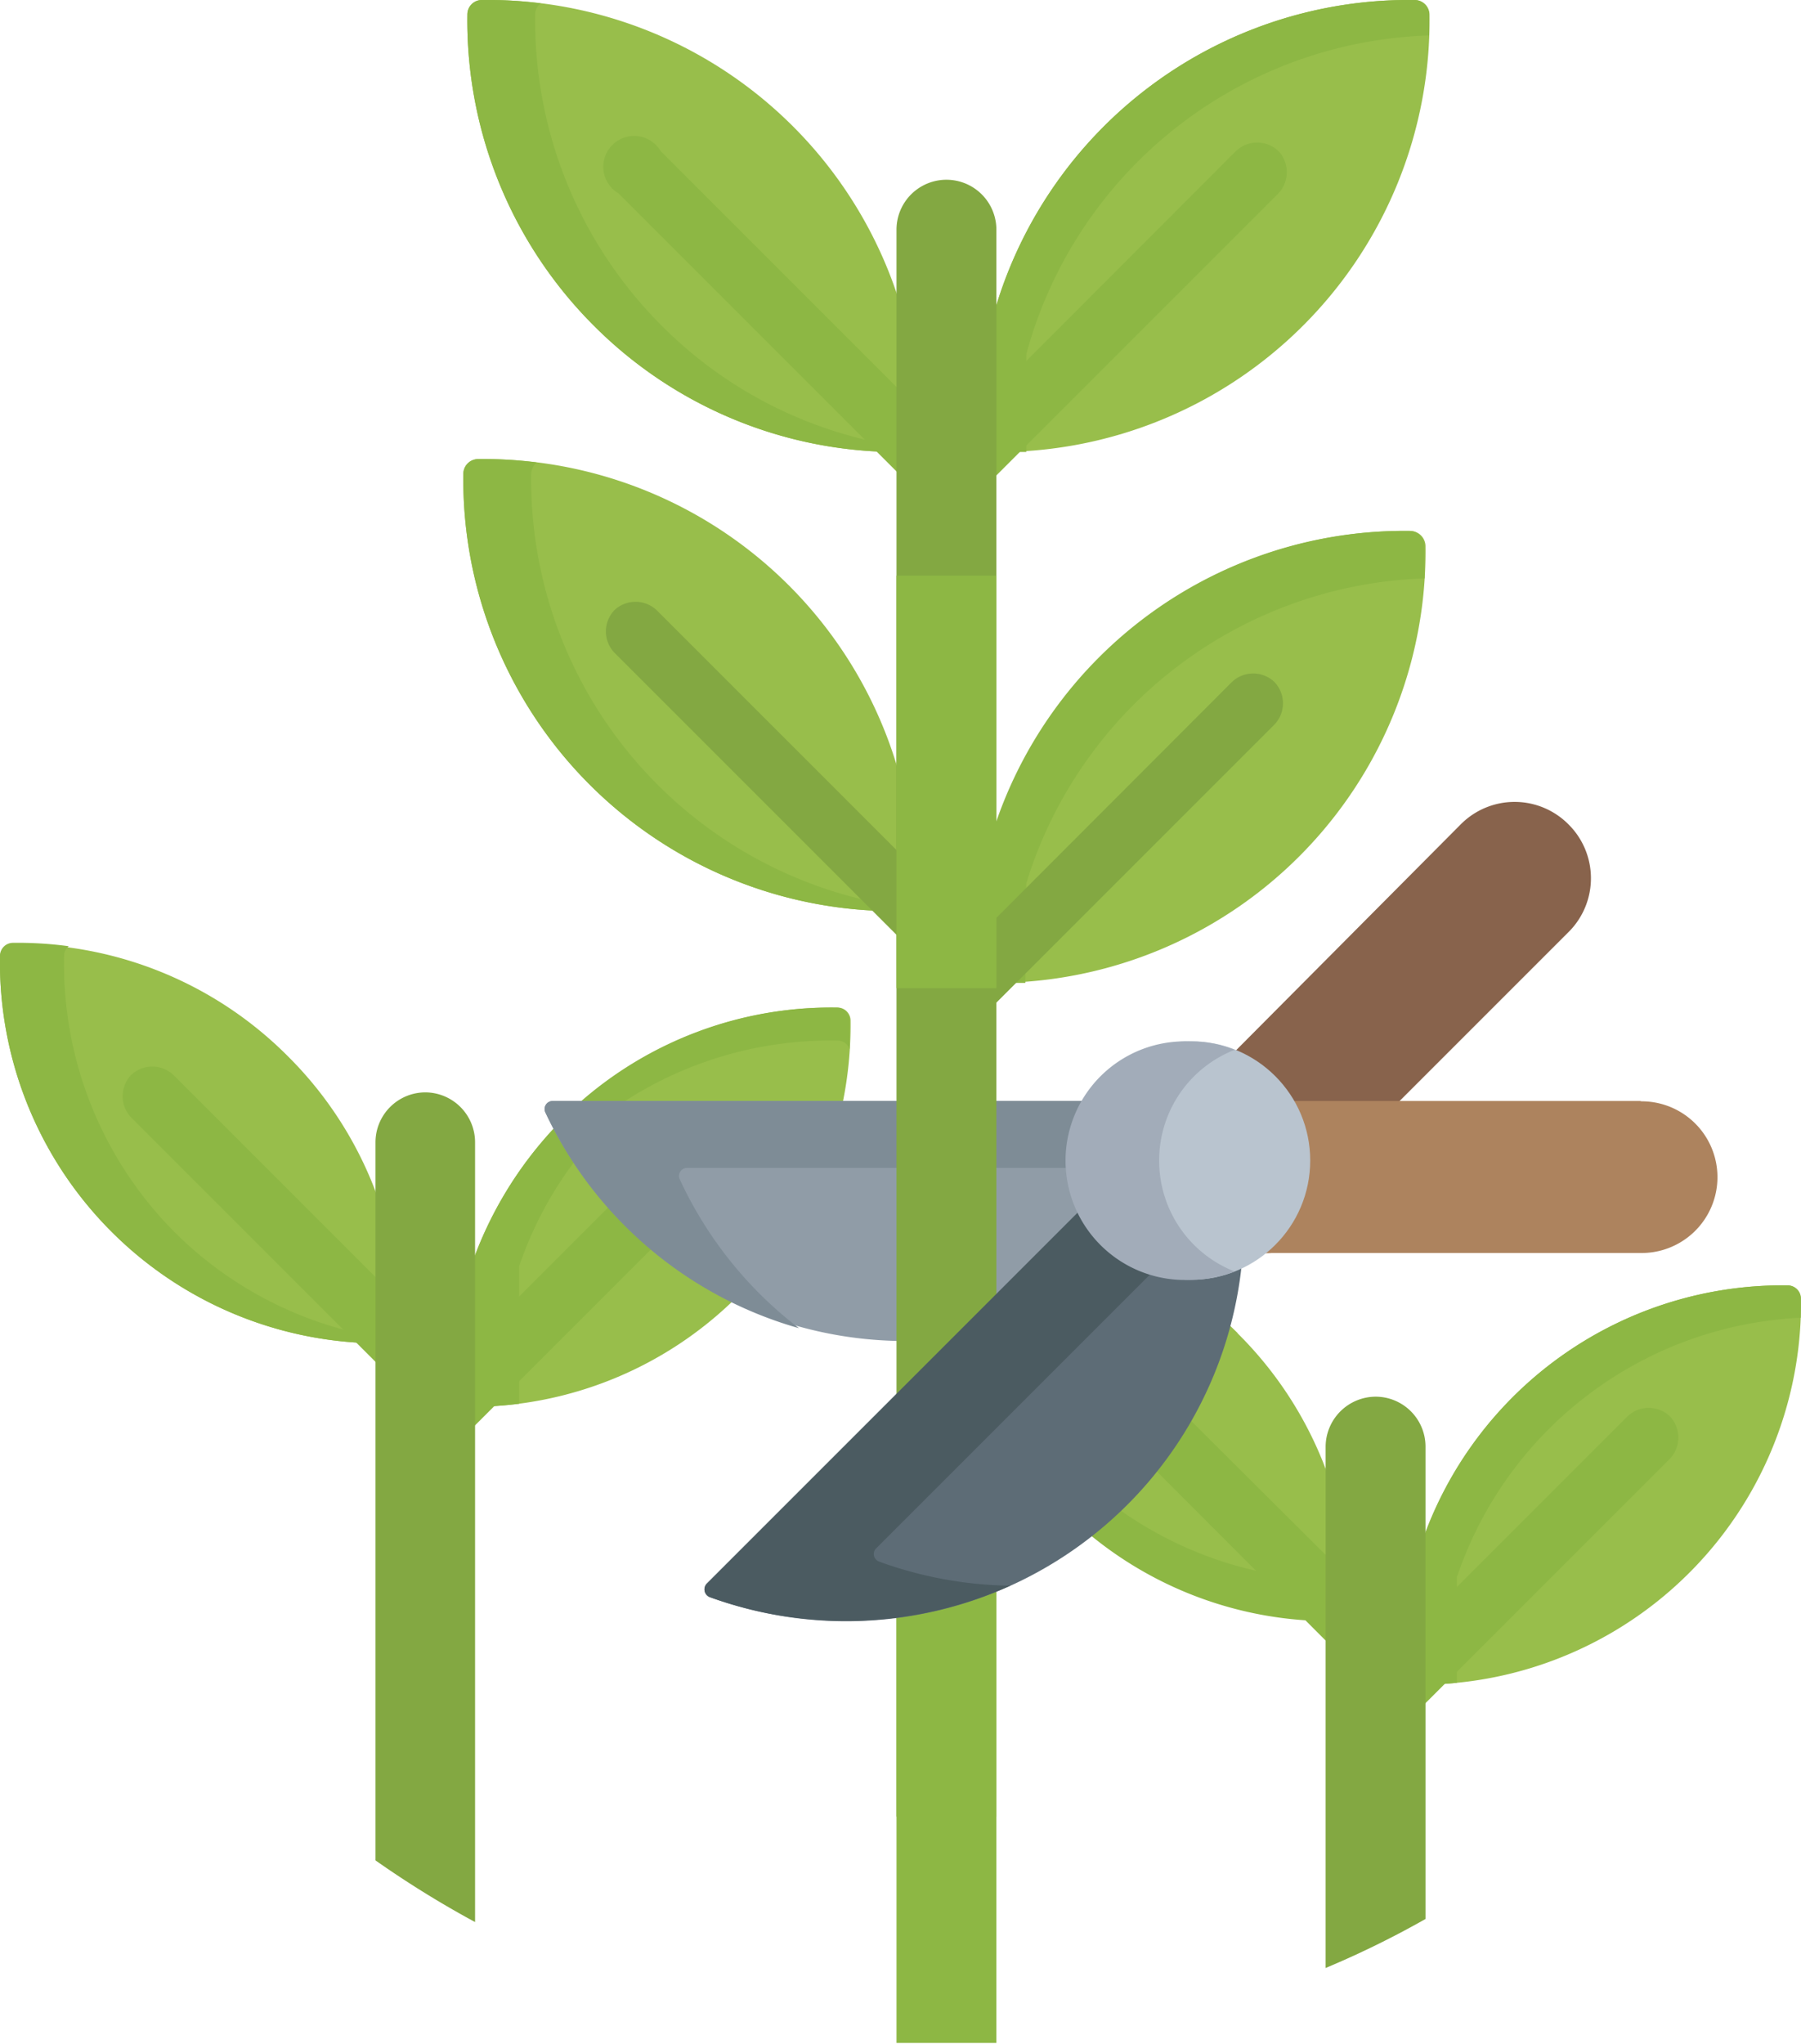 <svg xmlns="http://www.w3.org/2000/svg" viewBox="0 0 58.42 66.3"><defs><style>.cls-1{fill:#98be4b;}.cls-2{fill:#8db744;}.cls-3{fill:#83a842;}.cls-4{fill:#88634c;}.cls-5{fill:#ad835e;}.cls-6{fill:#909ca7;}.cls-7{fill:#7e8c96;}.cls-8{fill:#5d6c76;}.cls-9{fill:#4b5b61;}.cls-10{fill:#b9c4cf;}.cls-11{fill:#a2acb9;}</style></defs><g id="Calque_2" data-name="Calque 2"><g id="Calque_1-2" data-name="Calque 1"><path class="cls-1" d="M40.16,43.25l-.36-.35a12.74,12.74,0,0,1-3.33,5.8,12.52,12.52,0,0,1-1.16,1,12.28,12.28,0,0,0,7.82,2.84V48a12.34,12.34,0,0,0-3-4.77Z"/><path class="cls-2" d="M36.25,48.92c-.3.29-.62.56-.94.82a12.28,12.28,0,0,0,7.82,2.84V51.25a12.39,12.39,0,0,1-6.88-2.33Z"/><path class="cls-2" d="M38.55,46a12.41,12.41,0,0,1-1.11,1.64l5.69,5.7V50.56Z"/><path class="cls-1" d="M58,41.69a12.38,12.38,0,0,0-11.89,8.39v4.56A12.38,12.38,0,0,0,58.42,42.11a.43.43,0,0,0-.42-.42Z"/><path class="cls-2" d="M47.27,51.12a12.38,12.38,0,0,1,11.14-8.38c0-.21,0-.42,0-.63a.43.43,0,0,0-.42-.42,12.38,12.38,0,0,0-11.89,8.39v4.56a11.12,11.12,0,0,0,1.16-.06V51.12Z"/><path class="cls-2" d="M54.17,45.94a1,1,0,0,0-1.38,0l-6.68,6.68v2.75l8.06-8.06A1,1,0,0,0,54.17,45.94Z"/><path class="cls-3" d="M44.62,45.3A1.63,1.63,0,0,0,43,46.92V63.83a30.4,30.4,0,0,0,3.24-1.59V46.92A1.62,1.62,0,0,0,44.62,45.3Z"/><path class="cls-2" d="M29.08,52.34V66.26c.54,0,1.08,0,1.62,0s1.08,0,1.62,0V51.49a12.79,12.79,0,0,1-3.24.85Z"/><path class="cls-1" d="M12.31,39a12.34,12.34,0,0,0-3-4.77A12.35,12.35,0,0,0,.42,30.62.42.42,0,0,0,0,31,12.36,12.36,0,0,0,12.31,43.57V39Z"/><path class="cls-2" d="M5.7,40A12.32,12.32,0,0,1,2.08,31a.39.39,0,0,1,.15-.31,12.22,12.22,0,0,0-1.81-.11A.42.42,0,0,0,0,31,12.36,12.36,0,0,0,12.31,43.57v-.19A12.29,12.29,0,0,1,5.7,40Z"/><path class="cls-2" d="M12.31,41.55,5.63,34.87a1,1,0,0,0-1.38,0,1,1,0,0,0,0,1.37l8.06,8.06Z"/><path class="cls-1" d="M27.32,35.84a12.61,12.61,0,0,0,.27-2.74.42.42,0,0,0-.42-.42,12.33,12.33,0,0,0-8.43,3.16Z"/><path class="cls-2" d="M27.17,33.75a.41.41,0,0,1,.39.28q0-.47,0-.93a.42.42,0,0,0-.42-.42,12.33,12.33,0,0,0-8.43,3.16h1.37A12.3,12.3,0,0,1,27.17,33.75Z"/><path class="cls-1" d="M18.05,36.51a12.58,12.58,0,0,0-2.77,4.56v4.56a12.27,12.27,0,0,0,8.56-3.5A12.84,12.84,0,0,1,18.05,36.51Z"/><path class="cls-2" d="M16.84,41.07a12.12,12.12,0,0,1,1.85-3.47,10.73,10.73,0,0,1-.64-1.09,12.58,12.58,0,0,0-2.77,4.56v4.56a13.33,13.33,0,0,0,1.56-.1Z"/><path class="cls-2" d="M19.81,39.08l-4.53,4.53v2.75l5.93-5.93A12.72,12.72,0,0,1,19.81,39.08Z"/><path class="cls-4" d="M50.87,26.73a2.46,2.46,0,0,0-3.48,0L40,34.16a3.73,3.73,0,0,1,2.39,3.48,3.69,3.69,0,0,1-.21,1.25,1.94,1.94,0,0,0,.27-.23l8.45-8.45A2.46,2.46,0,0,0,50.87,26.73Z"/><path class="cls-5" d="M53.2,35.71H41.82a3.64,3.64,0,0,1,.54,1.93,3.71,3.71,0,0,1-1.46,3,2.07,2.07,0,0,0,.35,0h12a2.46,2.46,0,0,0,0-4.92Z"/><path class="cls-6" d="M34.89,37.64a3.73,3.73,0,0,1,.54-1.93H17.93a.26.26,0,0,0-.24.37A12.91,12.91,0,0,0,37,41a3.75,3.75,0,0,1-2.15-3.39Z"/><path class="cls-7" d="M22.05,38.25a.26.26,0,0,1,.23-.37H34.77a1.93,1.93,0,0,1,0-.24,3.84,3.84,0,0,1,.52-1.93H17.93a.26.26,0,0,0-.24.37,13,13,0,0,0,8.23,7A12.88,12.88,0,0,1,22.05,38.25Z"/><path class="cls-1" d="M29.21,25.25A14,14,0,0,0,15.5,14.89a.48.48,0,0,0-.47.48A14,14,0,0,0,29.21,29.55Z"/><path class="cls-2" d="M21.33,25.45a14,14,0,0,1-4.1-10.08.51.51,0,0,1,.18-.37,13.51,13.51,0,0,0-1.91-.11.48.48,0,0,0-.47.48A14,14,0,0,0,29.21,29.55v-.14A14,14,0,0,1,21.33,25.45Z"/><path class="cls-3" d="M29.21,27.7,21.3,19.79a1,1,0,0,0-1.37,0,1,1,0,0,0,0,1.38l9.28,9.28Z"/><path class="cls-1" d="M46.24,17.7a.5.5,0,0,0-.48-.48,14,14,0,0,0-13.57,9.91v4.75A14,14,0,0,0,46.24,17.7Z"/><path class="cls-2" d="M33.29,28.65a14,14,0,0,1,12.92-9.89c0-.35,0-.71,0-1.06a.5.5,0,0,0-.48-.48,14,14,0,0,0-13.57,9.91v4.75c.36,0,.73,0,1.1,0Z"/><path class="cls-3" d="M41.34,22.12a1,1,0,0,0-1.38,0L32.19,29.9v2.75l9.15-9.15a1,1,0,0,0,0-1.38Z"/><path class="cls-1" d="M46.37.47A.48.48,0,0,0,45.89,0a14,14,0,0,0-13.7,10.35v4.31a14,14,0,0,0,10.08-4.1A14,14,0,0,0,46.37.47Z"/><path class="cls-2" d="M33.29,11.49A14,14,0,0,1,46.36,1.15c0-.23,0-.45,0-.68A.48.48,0,0,0,45.89,0a14,14,0,0,0-13.7,10.35v4.31l1.1,0Z"/><path class="cls-2" d="M41.47,4.9a1,1,0,0,0-1.38,0l-7.9,7.91v2.74l9.28-9.28A1,1,0,0,0,41.47,4.9Z"/><path class="cls-1" d="M29.21,9.9A14,14,0,0,0,15.63,0a.47.47,0,0,0-.47.47,14,14,0,0,0,4.1,10.09,13.94,13.94,0,0,0,10,4.1Z"/><path class="cls-2" d="M21.46,10.56A14,14,0,0,1,17.36.47a.44.44,0,0,1,.18-.36A13.51,13.51,0,0,0,15.63,0a.47.47,0,0,0-.47.47,14,14,0,0,0,4.1,10.09,13.94,13.94,0,0,0,10,4.1v-.17A13.82,13.82,0,0,1,21.46,10.56Z"/><path class="cls-2" d="M29.21,12.68,21.43,4.9a1,1,0,1,0-1.37,1.37l9.15,9.15Z"/><path class="cls-3" d="M32.32,42.16V7.45a1.62,1.62,0,1,0-3.24,0V45.39Z"/><path class="cls-2" d="M29.08,18.67h3.24V32.05H29.08Z"/><path class="cls-2" d="M29.08,52.34v6.58h3.24V51.49a12.79,12.79,0,0,1-3.24.85Z"/><path class="cls-3" d="M13.8,35.43a1.62,1.62,0,0,0-1.62,1.62V60.34a32.56,32.56,0,0,0,3.23,2V37.05A1.62,1.62,0,0,0,13.8,35.43Z"/><path class="cls-8" d="M38.63,41.38a3.73,3.73,0,0,1-3.44-2.28L22.92,51.37a.27.27,0,0,0,.1.43A12.9,12.9,0,0,0,40.28,41a3.68,3.68,0,0,1-1.65.39Z"/><path class="cls-9" d="M28.42,50.22l8.93-8.93a3.85,3.85,0,0,1-2.26-2.09L22.92,51.37a.27.27,0,0,0,.1.43,13,13,0,0,0,9.75-.37,12.93,12.93,0,0,1-4.25-.78.26.26,0,0,1-.1-.43Z"/><circle class="cls-10" cx="38.63" cy="37.64" r="3.87"/><path class="cls-11" d="M37.6,37.64a3.85,3.85,0,0,1,2.45-3.59,3.74,3.74,0,0,0-1.42-.27,3.87,3.87,0,1,0,0,7.73,3.94,3.94,0,0,0,1.42-.27A3.86,3.86,0,0,1,37.6,37.64Z"/></g></g></svg>